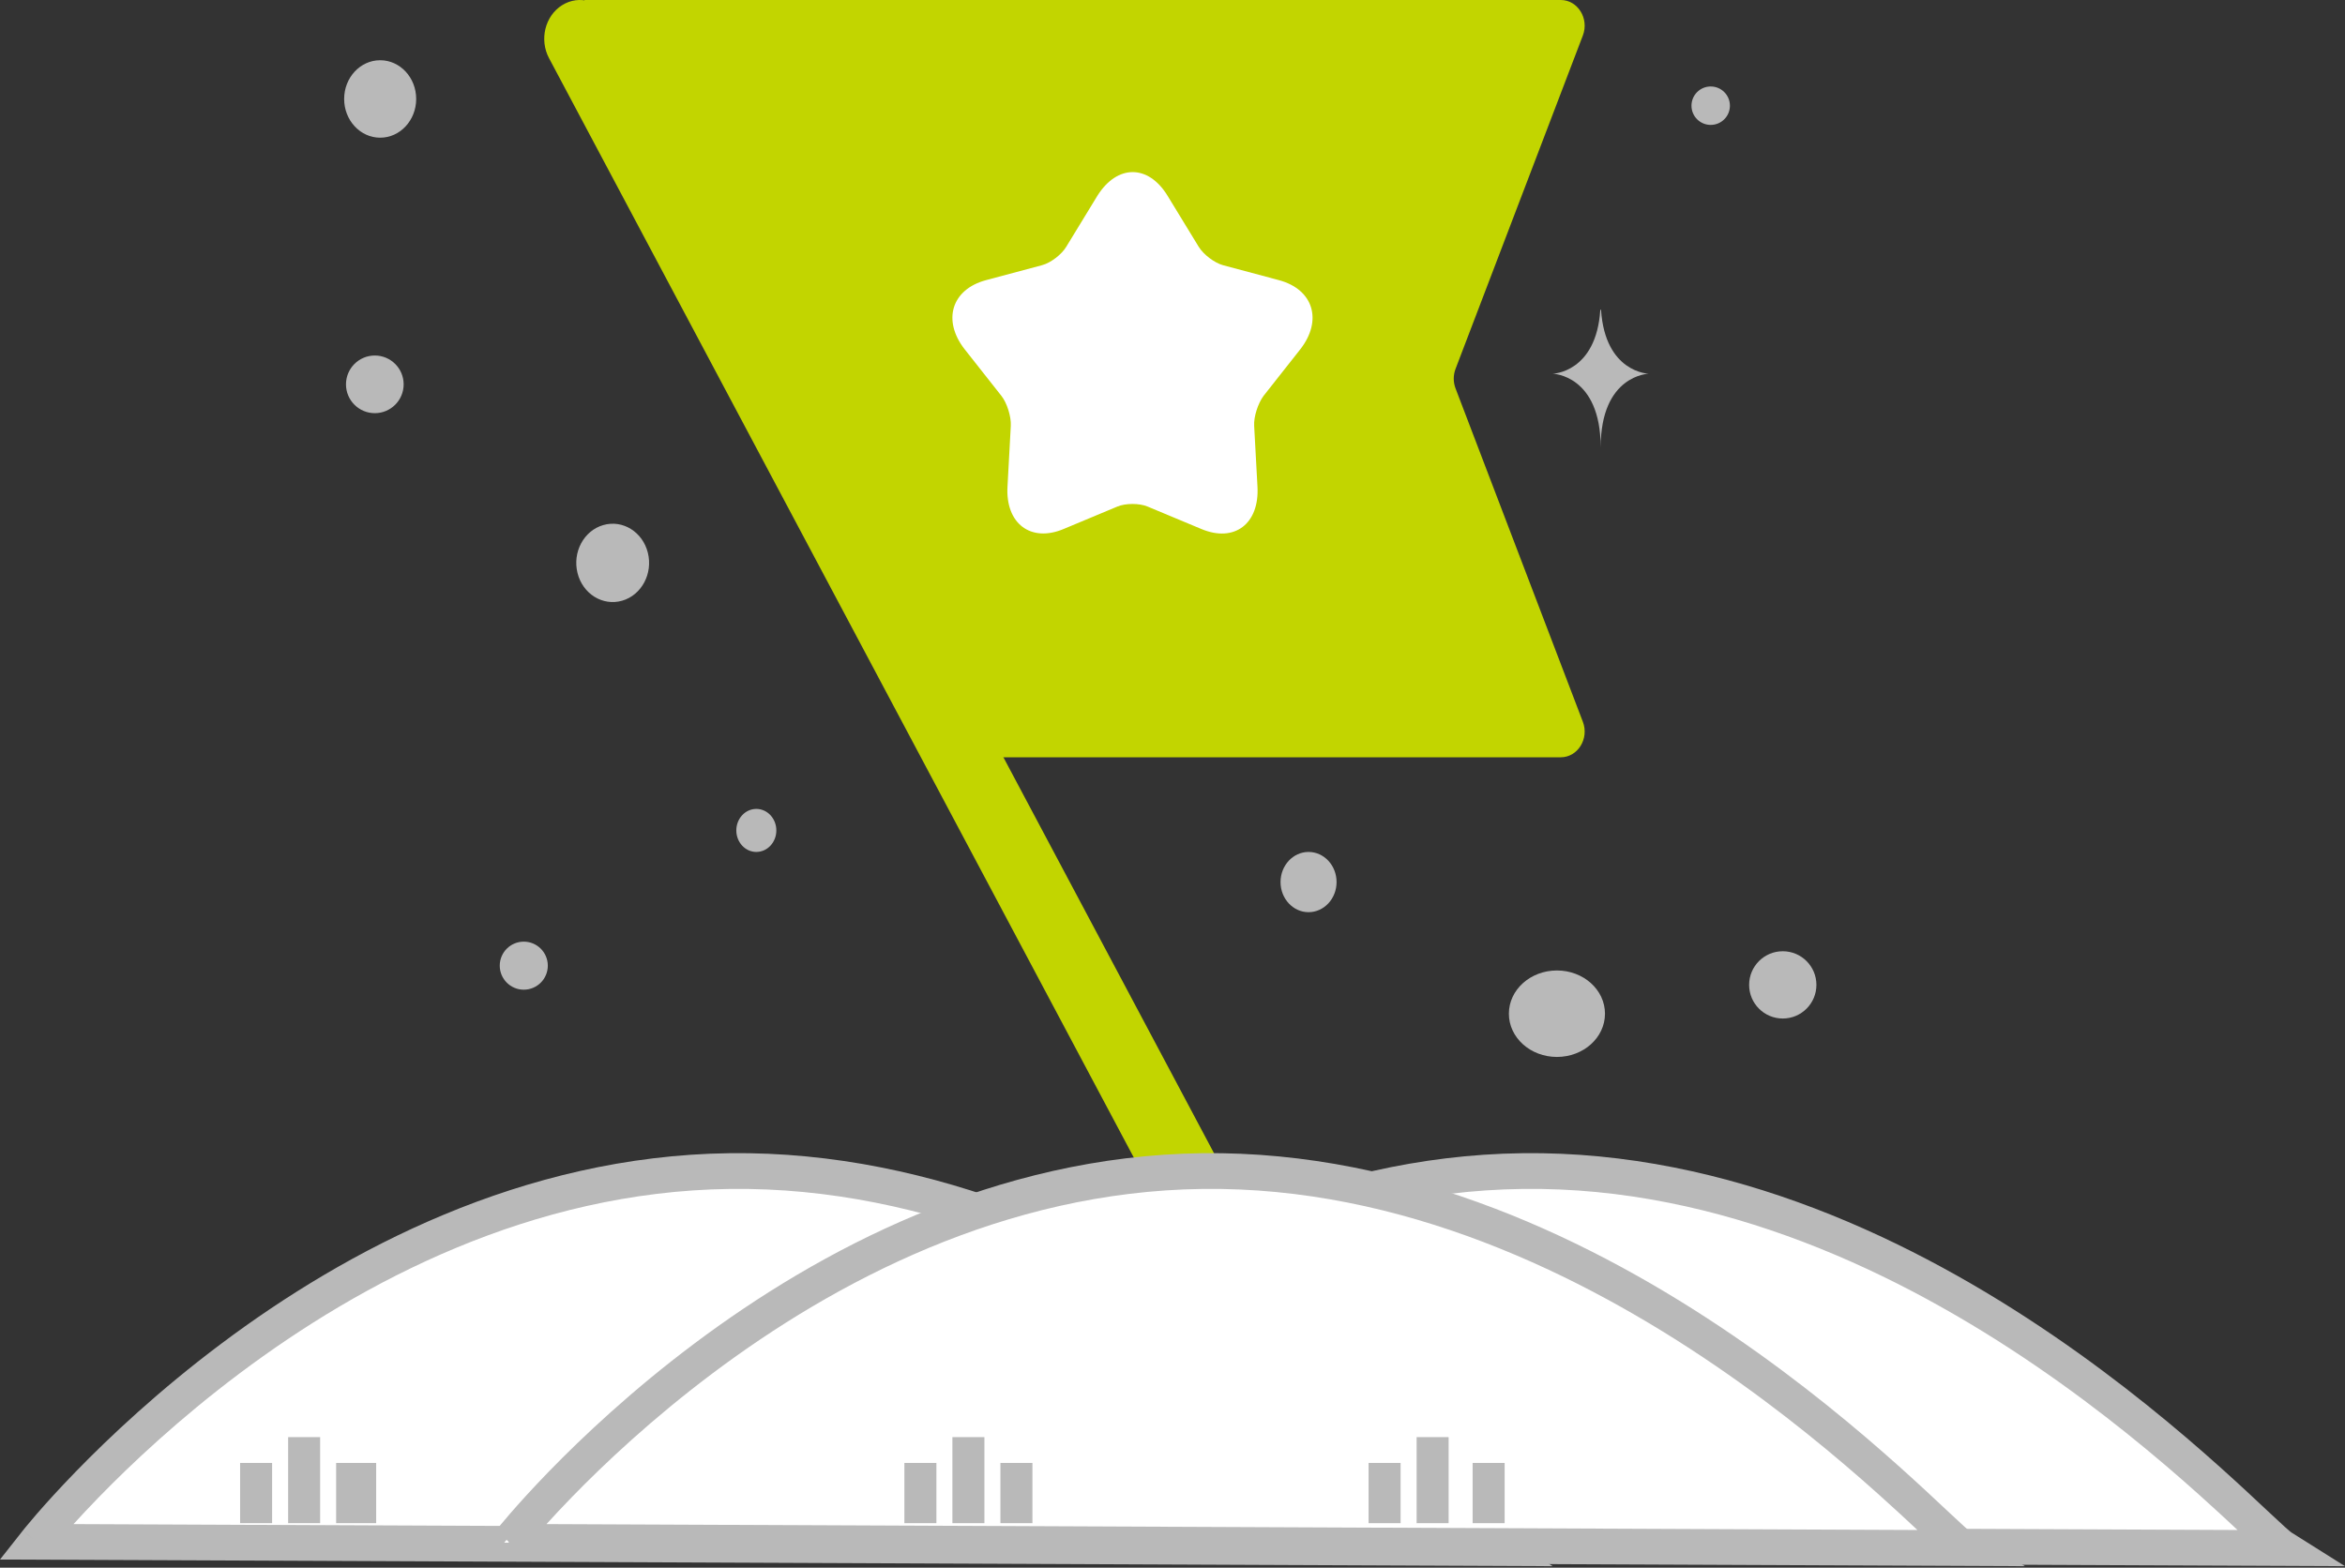 <?xml version="1.0" encoding="UTF-8"?>
<svg xmlns="http://www.w3.org/2000/svg" width="166" height="111" viewBox="0 0 166 111" fill="none">
  <rect x="0" y="0" width="166" height="111" fill="#333333" stroke="none"/>
  <g id="Group 49">
    <path id="Vector" fill-rule="evenodd" clip-rule="evenodd" d="M41.358 0H110.484C111.688 0 112.506 1.315 112.049 2.513L103.037 26.117C102.867 26.561 102.867 27.058 103.037 27.502L112.049 51.105C112.506 52.304 111.688 53.619 110.484 53.619H68.794" fill="#C2D500"></path>
    <path id="Vector_2" d="M82.636 13.838L84.853 17.469C85.203 18.04 85.981 18.611 86.564 18.774L90.531 19.835C92.98 20.488 93.642 22.69 92.047 24.73L89.442 28.034C89.053 28.565 88.742 29.503 88.781 30.155L89.014 34.439C89.169 37.09 87.38 38.436 85.047 37.457L81.236 35.866C80.653 35.622 79.681 35.622 79.097 35.866L75.287 37.457C72.953 38.436 71.164 37.05 71.32 34.439L71.553 30.155C71.592 29.503 71.281 28.524 70.892 28.034L68.287 24.73C66.692 22.69 67.353 20.488 69.803 19.835L73.77 18.774C74.392 18.611 75.17 17.999 75.481 17.469L77.697 13.838C79.097 11.635 81.275 11.635 82.636 13.838Z" fill="white"></path>
    <path id="Vector (Stroke)" fill-rule="evenodd" clip-rule="evenodd" d="M39.79 0.368C41 -0.39 42.547 0.06 43.245 1.373L93.142 95.197C93.84 96.511 93.426 98.19 92.216 98.948C91.006 99.706 89.459 99.256 88.761 97.943L38.865 4.119C38.166 2.806 38.581 1.127 39.79 0.368Z" fill="#C2D500"></path>
    <path id="Vector_3" fill-rule="evenodd" clip-rule="evenodd" d="M2.833 109.23C2.833 109.23 23.167 83.234 51.739 82.869C80.44 82.502 103.275 108.34 105.378 109.675L2.833 109.23Z" fill="white"></path>
    <path id="Vector (Stroke)_2" fill-rule="evenodd" clip-rule="evenodd" d="M87.998 96.698C78.488 90.209 65.771 84.003 51.671 84.181C37.639 84.359 25.582 90.78 16.993 97.218C12.705 100.432 9.301 103.636 6.972 106.033C6.289 106.736 5.699 107.369 5.206 107.912L102.3 108.33C101.532 107.612 100.611 106.758 99.543 105.802C96.669 103.231 92.744 99.937 87.998 96.698ZM2.527 109.166L1.639 108.344L0 110.421L109.911 110.893L106.13 108.515C106.131 108.515 106.128 108.514 106.122 108.509C106.116 108.506 106.108 108.499 106.096 108.49C106.07 108.471 106.036 108.444 105.992 108.408C105.904 108.335 105.791 108.237 105.652 108.112C105.372 107.861 105.013 107.525 104.568 107.108L104.38 106.932C103.517 106.123 102.39 105.067 101.031 103.851C98.108 101.235 94.1 97.871 89.243 94.556C79.546 87.94 66.377 81.464 51.644 81.651C36.974 81.837 24.465 88.54 15.664 95.137C11.257 98.44 7.76 101.731 5.363 104.198C4.163 105.433 3.238 106.462 2.609 107.187C2.295 107.549 2.055 107.835 1.893 108.032C1.811 108.13 1.749 108.207 1.707 108.259C1.686 108.285 1.669 108.306 1.658 108.32L1.645 108.337L1.641 108.341L1.64 108.343C1.639 108.343 1.639 108.344 2.527 109.166Z" fill="#B9B9B9"></path>
    <path id="Vector_4" fill-rule="evenodd" clip-rule="evenodd" d="M58.921 109.23C58.921 109.23 79.256 83.234 107.828 82.869C136.529 82.502 159.364 108.34 161.467 109.675L58.921 109.23Z" fill="white"></path>
    <path id="Vector (Stroke)_3" fill-rule="evenodd" clip-rule="evenodd" d="M144.099 96.698C134.595 90.209 121.884 84.003 107.793 84.181C93.768 84.359 81.718 90.78 73.134 97.218C68.848 100.432 65.446 103.636 63.118 106.033C62.435 106.736 61.846 107.369 61.353 107.912L158.393 108.33C157.626 107.612 156.705 106.758 155.637 105.802C152.765 103.231 148.842 99.937 144.099 96.698ZM58.675 109.166L58.671 110.432L166 110.893L162.221 108.515C162.222 108.515 162.211 108.509 162.187 108.49C162.161 108.471 162.127 108.444 162.083 108.408C161.995 108.335 161.883 108.237 161.743 108.112C161.463 107.861 161.104 107.525 160.66 107.108L160.471 106.932C159.609 106.123 158.483 105.067 157.124 103.851C154.203 101.235 150.197 97.871 145.343 94.556C135.652 87.94 122.491 81.464 107.765 81.651C93.103 81.837 80.601 88.54 71.805 95.137C67.401 98.44 63.906 101.731 61.509 104.198C60.311 105.433 59.386 106.462 58.758 107.187C58.444 107.549 58.204 107.835 58.041 108.032C57.96 108.13 57.898 108.207 57.856 108.259C57.834 108.285 57.818 108.306 57.807 108.32L57.794 108.337L57.79 108.341L57.789 108.343C57.788 108.343 57.788 108.344 58.675 109.166Z" fill="#B9B9B9"></path>
    <path id="Vector_5" fill-rule="evenodd" clip-rule="evenodd" d="M35.692 109.23C35.692 109.23 56.139 83.234 84.869 82.869C113.729 82.502 136.69 108.34 138.805 109.675L35.692 109.23Z" fill="white"></path>
    <path id="Vector (Stroke)_4" fill-rule="evenodd" clip-rule="evenodd" d="M121.44 96.699C111.935 90.21 99.223 84.003 85.129 84.181C71.102 84.359 59.051 90.781 50.467 97.219C46.181 100.433 42.778 103.637 40.45 106.034C39.768 106.737 39.178 107.369 38.686 107.912L135.733 108.33C134.967 107.613 134.046 106.758 132.979 105.803C130.107 103.231 126.184 99.937 121.44 96.699ZM36.01 109.166L36.006 110.432L143.338 110.893L139.558 108.514C139.558 108.515 139.555 108.512 139.547 108.507C139.542 108.503 139.534 108.497 139.523 108.489C139.513 108.482 139.502 108.473 139.49 108.464C139.47 108.448 139.447 108.429 139.419 108.407C139.331 108.334 139.219 108.236 139.079 108.111C138.8 107.86 138.44 107.524 137.996 107.107C137.935 107.05 137.872 106.991 137.808 106.931C136.945 106.122 135.819 105.066 134.46 103.85C131.539 101.234 127.533 97.87 122.679 94.556C112.988 87.939 99.827 81.464 85.102 81.651C70.441 81.836 57.939 88.54 49.143 95.136C44.739 98.439 41.244 101.73 38.847 104.197C37.649 105.432 36.724 106.461 36.096 107.185C35.782 107.548 35.542 107.834 35.379 108.031C35.298 108.129 35.236 108.205 35.194 108.258C35.172 108.284 35.156 108.305 35.145 108.319L35.132 108.335L35.128 108.34L35.127 108.342C35.126 108.342 35.126 108.343 36.01 109.166Z" fill="#B9B9B9"></path>
    <path id="Vector (Stroke)_5" fill-rule="evenodd" clip-rule="evenodd" d="M69.686 101.754V107.847H67.419V101.754H69.686Z" fill="#B9B9B9"></path>
    <path id="Vector (Stroke)_6" fill-rule="evenodd" clip-rule="evenodd" d="M73.085 103.582V107.847H70.819V103.582H73.085Z" fill="#B9B9B9"></path>
    <path id="Vector (Stroke)_7" fill-rule="evenodd" clip-rule="evenodd" d="M66.287 103.582V107.847H64.02V103.582H66.287Z" fill="#B9B9B9"></path>
    <path id="Vector (Stroke)_8" fill-rule="evenodd" clip-rule="evenodd" d="M22.662 101.754V107.847H20.396V101.754H22.662Z" fill="#B9B9B9"></path>
    <path id="Vector (Stroke)_9" fill-rule="evenodd" clip-rule="evenodd" d="M26.628 103.582V107.847H23.795V103.582H26.628Z" fill="#B9B9B9"></path>
    <path id="Vector (Stroke)_10" fill-rule="evenodd" clip-rule="evenodd" d="M19.263 103.582V107.847H16.997V103.582H19.263Z" fill="#B9B9B9"></path>
    <path id="Vector (Stroke)_11" fill-rule="evenodd" clip-rule="evenodd" d="M102.546 101.754V107.847H100.28V101.754H102.546Z" fill="#B9B9B9"></path>
    <path id="Vector (Stroke)_12" fill-rule="evenodd" clip-rule="evenodd" d="M106.512 103.582V107.847H104.246V103.582H106.512Z" fill="#B9B9B9"></path>
    <path id="Vector (Stroke)_13" fill-rule="evenodd" clip-rule="evenodd" d="M99.146 103.582V107.847H96.88V103.582H99.146Z" fill="#B9B9B9"></path>
    <path id="Vector_6" d="M92.631 60.321C91.536 60.321 90.648 61.276 90.648 62.454C90.648 63.631 91.536 64.586 92.631 64.586C93.726 64.586 94.614 63.631 94.614 62.454C94.614 61.276 93.726 60.321 92.631 60.321Z" fill="#B9B9B9"></path>
    <path id="Vector_7" d="M53.539 60.321C52.757 60.321 52.123 59.639 52.123 58.798C52.123 57.956 52.757 57.274 53.539 57.274C54.321 57.274 54.956 57.956 54.956 58.798C54.956 59.639 54.321 60.321 53.539 60.321Z" fill="#B9B9B9"></path>
    <path id="Vector_8" d="M62.321 36.558C61.382 36.558 60.621 35.74 60.621 34.73C60.621 33.721 61.382 32.902 62.321 32.902C63.26 32.902 64.02 33.721 64.02 34.73C64.02 35.74 63.26 36.558 62.321 36.558Z" fill="#C2D500"></path>
    <path id="Vector_9" d="M126.2 72.115C124.885 72.115 123.819 71.049 123.819 69.733C123.819 68.418 124.885 67.352 126.2 67.352C127.515 67.352 128.582 68.418 128.582 69.733C128.582 71.049 127.515 72.115 126.2 72.115Z" fill="#B9B9B9"></path>
    <path id="Vector_10" d="M37.078 70.074C36.139 70.074 35.377 69.312 35.377 68.373C35.377 67.434 36.139 66.672 37.078 66.672C38.017 66.672 38.779 67.434 38.779 68.373C38.779 69.312 38.017 70.074 37.078 70.074Z" fill="#B9B9B9"></path>
    <path id="Vector_11" d="M26.533 29.254C25.405 29.254 24.492 28.34 24.492 27.213C24.492 26.086 25.405 25.172 26.533 25.172C27.66 25.172 28.574 26.086 28.574 27.213C28.574 28.34 27.66 29.254 26.533 29.254Z" fill="#B9B9B9"></path>
    <path id="Vector_12" d="M121.098 8.844C120.347 8.844 119.738 8.235 119.738 7.484C119.738 6.732 120.347 6.123 121.098 6.123C121.85 6.123 122.459 6.732 122.459 7.484C122.459 8.235 121.85 8.844 121.098 8.844Z" fill="#B9B9B9"></path>
    <path id="Vector_13" d="M45.861 39.137C46.23 40.616 45.414 42.136 44.039 42.533C42.663 42.929 41.25 42.051 40.882 40.572C40.513 39.093 41.329 37.573 42.704 37.177C44.079 36.781 45.493 37.658 45.861 39.137Z" fill="#B9B9B9"></path>
    <path id="Vector_14" d="M26.912 9.749C25.503 9.749 24.362 8.521 24.362 7.007C24.362 5.493 25.503 4.265 26.912 4.265C28.32 4.265 29.461 5.493 29.461 7.007C29.461 8.521 28.32 9.749 26.912 9.749Z" fill="#B9B9B9"></path>
    <path id="Vector_15" d="M113.615 71.774C113.615 73.465 112.092 74.836 110.213 74.836C108.334 74.836 106.812 73.465 106.812 71.774C106.812 70.084 108.334 68.713 110.213 68.713C112.092 68.713 113.615 70.084 113.615 71.774Z" fill="#B9B9B9"></path>
    <path id="Vector_16" d="M113.285 21.935H113.335C113.627 26.393 116.71 26.461 116.71 26.461C116.71 26.461 113.31 26.533 113.31 31.684C113.31 26.533 109.911 26.461 109.911 26.461C109.911 26.461 112.993 26.393 113.285 21.935Z" fill="#B9B9B9"></path>
  </g>
</svg>
